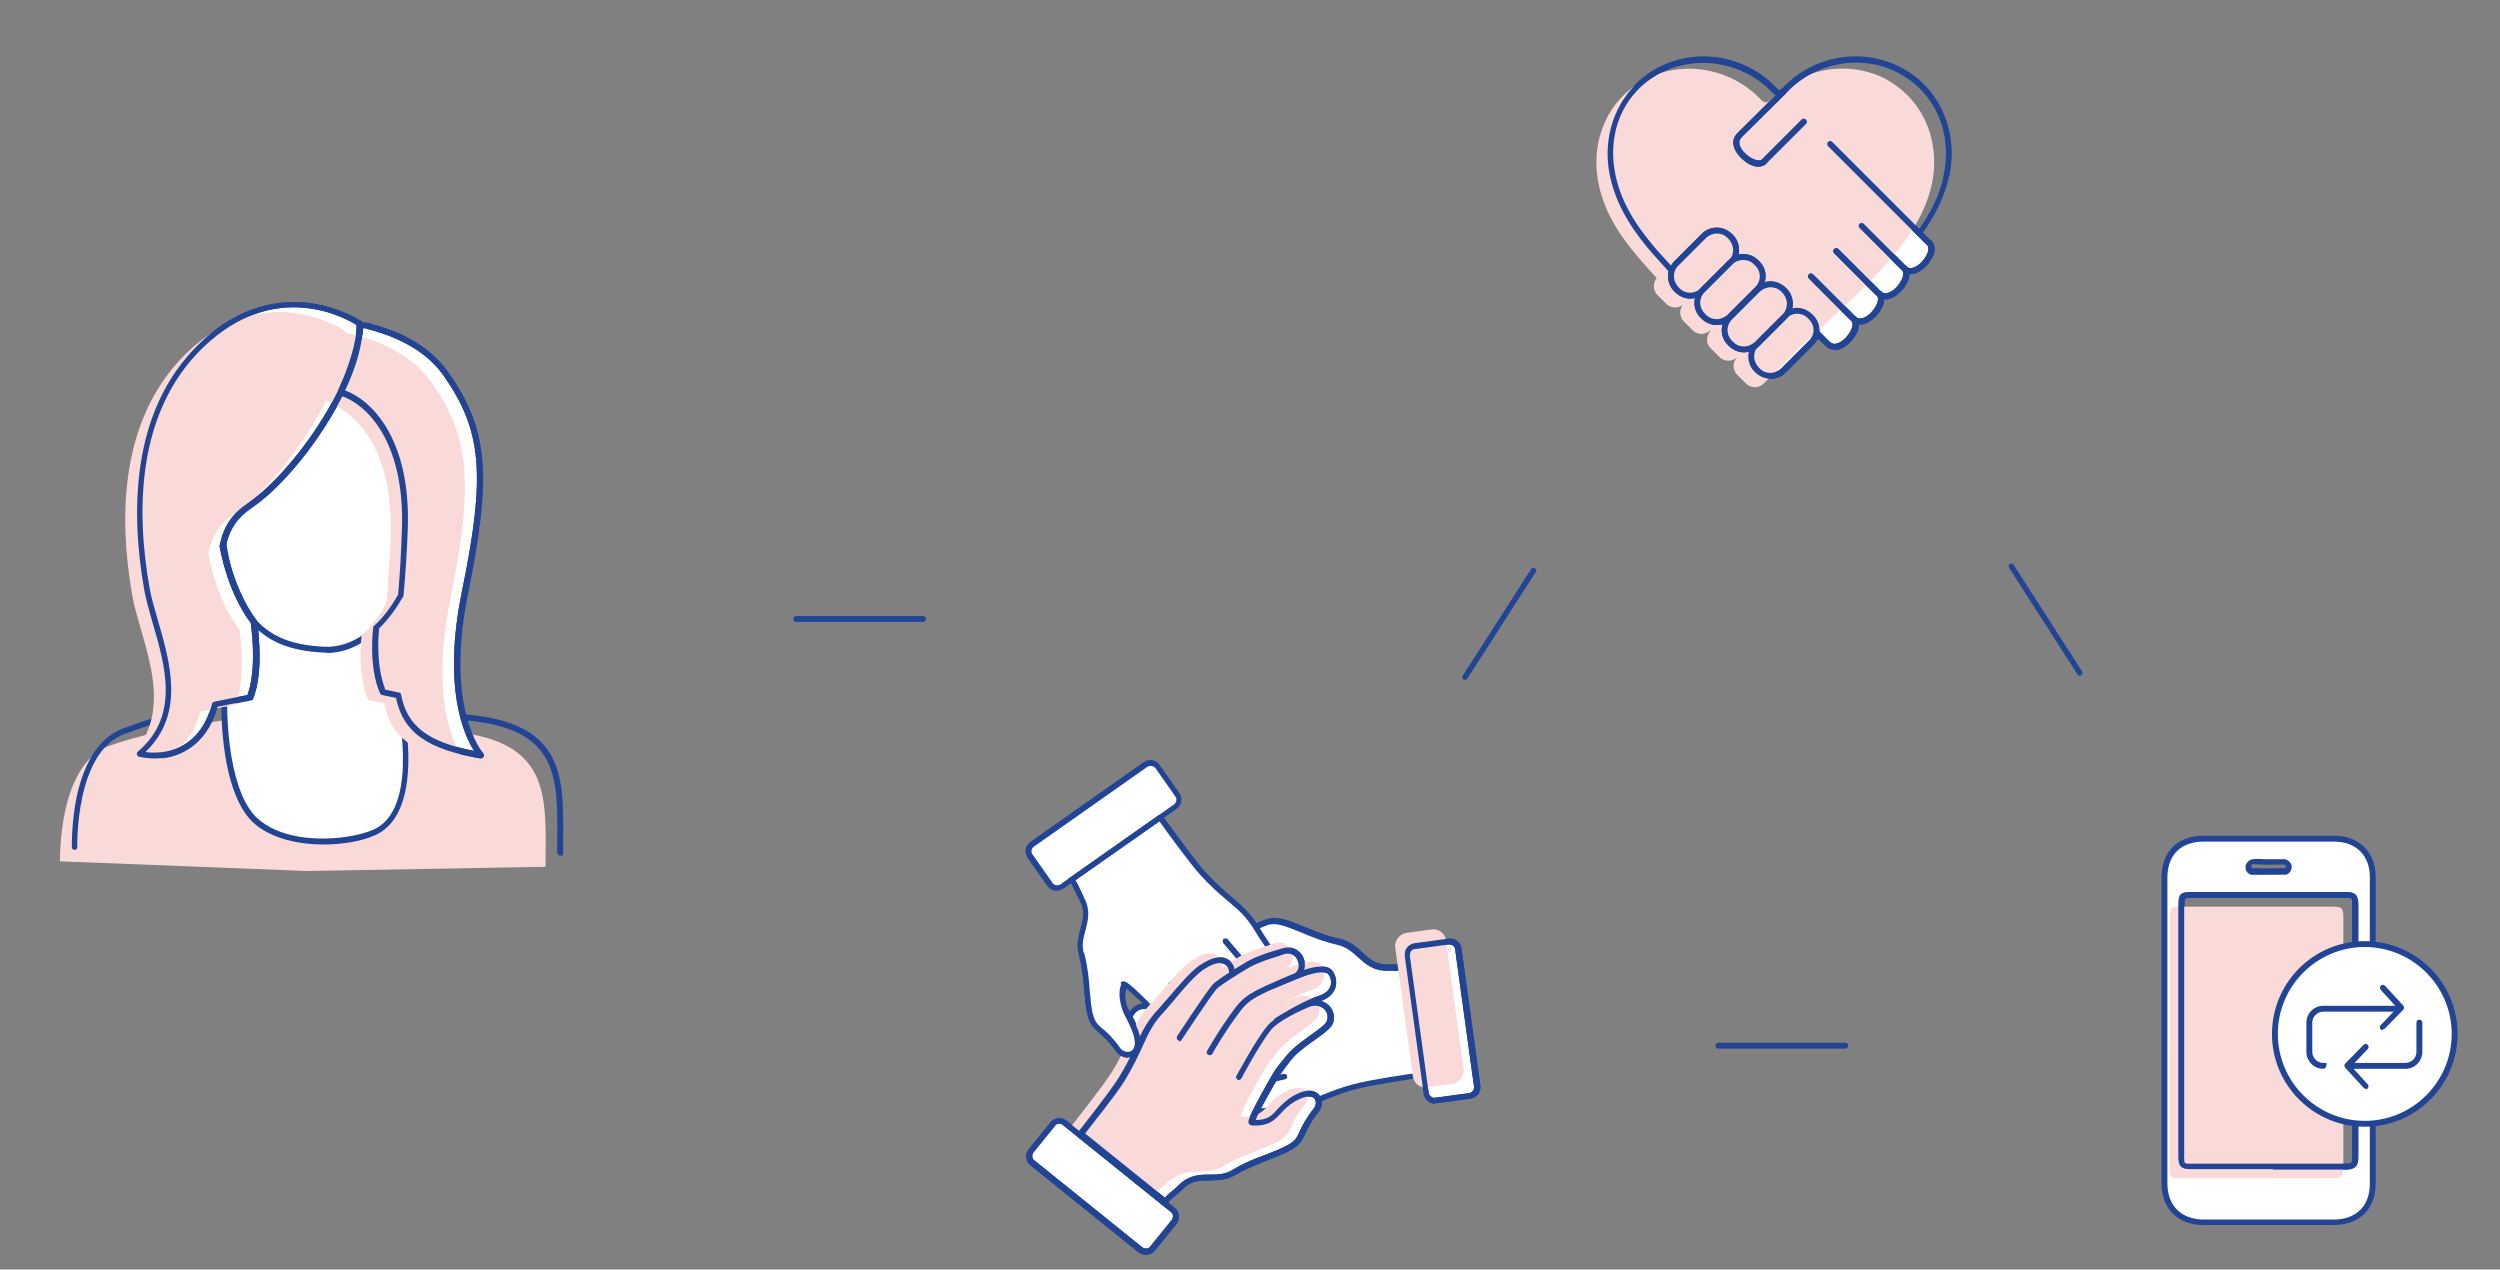 <?xml version="1.0" encoding="UTF-8"?><svg xmlns="http://www.w3.org/2000/svg" id="Laag_1" version="1.1" viewBox="0 0 595.3 302.3"><rect x="0" y="0" width="595.3" height="302.3" fill="#808080" stroke="none"/><defs><style> .st0 { fill: #fadad8; } .st1 { fill: #fff; } .st2 { fill: #224495; } .st3 { fill: #234493; } </style></defs><g><g><path class="st1" d="M515.4,245.4c0-12.1,0-24.2,0-36.4,0-5.7,3.5-9.3,9.3-9.3,10.4,0,20.7,0,31.1,0,5.5,0,9.2,3.6,9.2,9.1,0,24.4,0,48.7,0,73.1,0,5.6-3.6,9.1-9.3,9.1-10.4,0-20.7,0-31.1,0-5.6,0-9.2-3.6-9.2-9.2,0-12.1,0-24.2,0-36.4ZM519.5,245.5c0,10,0,20,0,30,0,2,.3,2.3,2.2,2.3,12.3,0,24.7,0,37,0,1.7,0,2.2-.5,2.2-2.2,0-20,0-40,0-60.1,0-2-.4-2.4-2.3-2.4-12.2,0-24.3,0-36.5,0-2.4,0-2.5.2-2.5,2.6,0,9.9,0,19.9,0,29.8ZM540.3,205.1c-1.3,0-2.7-.1-4,0-.1,0-.3,0-.4.2-.8.5-.8,1.6,0,2,.1,0,.2,0,.3,0,2.6.1,5.2.1,7.8,0,.1,0,.2,0,.3-.1.8-.5.7-1.7-.1-2.1s-.2,0-.3-.1c-1.2-.2-2.4,0-3.7,0Z"/><path class="st2" d="M538.7,291.7c-4.7,0-9.4,0-14.1,0-6,0-9.9-3.9-9.9-9.9,0-9.5,0-19,0-28.6v-7.8s0-10.8,0-10.8c0-8.5,0-17.1,0-25.6,0-6.2,3.8-10,10-10,9.7,0,19.9,0,31.1,0,5.9,0,9.9,3.9,9.9,9.8,0,23.9,0,48.5,0,73.1,0,6-3.9,9.8-10,9.8-5.7,0-11.3,0-17,0ZM540.1,200.4c-5.3,0-10.4,0-15.4,0-5.4,0-8.6,3.2-8.6,8.6,0,8.5,0,17.1,0,25.6v10.8h0v7.8c0,9.5,0,19,0,28.6,0,5.3,3.3,8.5,8.5,8.6,10.4,0,20.7,0,31.1,0,5.3,0,8.6-3.2,8.6-8.5,0-24.6,0-49.2,0-73.1,0-5.1-3.3-8.4-8.5-8.4-5.5,0-10.7,0-15.7,0ZM515.4,245.4h0,0ZM541.5,278.4c-6.6,0-13.2,0-19.7,0-2.2,0-2.9-.6-2.9-3,0-7.4,0-14.7,0-22.1v-7.9h0v-29.8c0-2.8.5-3.2,3.2-3.2,12.2,0,24.4,0,36.5,0,2.3,0,3,.7,3,3.1,0,20,0,40,0,60.1,0,2.1-.8,2.9-2.9,2.9-5.8,0-11.5,0-17.3,0ZM520.2,245.5v7.9c0,7.4,0,14.7,0,22.1,0,1.6,0,1.6,1.5,1.6,12.3,0,24.7,0,37,0,1.3,0,1.5-.2,1.5-1.5,0-20,0-40,0-60.1,0-1.7,0-1.7-1.6-1.7-12.2,0-24.3,0-36.5,0-.6,0-1.5,0-1.7.2-.2.2-.2,1.1-.2,1.7v29.8ZM540.2,208.3c-1.3,0-2.6,0-4,0-.2,0-.4,0-.6-.2-.6-.3-.9-.9-.9-1.5,0-.7.3-1.3.9-1.7.2-.1.5-.2.7-.3,1-.1,2-.1,2.9,0,.7,0,1.4,0,2.2,0,.9,0,1.8,0,2.7,0,.2,0,.3,0,.5.2.6.3,1.1.9,1.1,1.6,0,.7-.3,1.3-.9,1.7-.2.1-.4.2-.6.2-1.3,0-2.6,0-3.9,0ZM538,205.8c-.5,0-1.1,0-1.6,0,0,0,0,0-.1,0-.2.1-.3.3-.2.5,0,0,0,.3.2.4,2.7.1,5.3.1,7.8,0,.2-.1.3-.4.2-.4,0,0,0-.3-.3-.4,0,0,0,0-.1,0-.8-.1-1.6,0-2.5,0-.4,0-.7,0-1.1,0h0c-.4,0-.8,0-1.2,0-.4,0-.8,0-1.1,0Z"/></g><path class="st0" d="M516.6,248.3c0,10,0,20,0,30,0,2,.3,2.3,2.2,2.3,12.3,0,24.7,0,37,0,1.7,0,2.2-.5,2.2-2.2,0-20,0-40,0-60.1,0-2-.4-2.4-2.3-2.4-12.2,0-24.3,0-36.5,0-2.4,0-2.5.2-2.5,2.6,0,9.9,0,19.9,0,29.8"/><path class="st2" d="M541.3,278.4c-6.6,0-13.2,0-19.7,0-2.2,0-2.9-.6-2.9-3,0-7.4,0-14.7,0-22.1v-7.9h0v-29.8c0-2.8.5-3.2,3.2-3.2,12.2,0,24.3,0,36.5,0,2.3,0,3,.7,3,3.1,0,20,0,40,0,60.1,0,2.1-.8,2.9-2.9,2.9-5.8,0-11.5,0-17.3,0ZM520.1,245.5v7.9c0,7.4,0,14.7,0,22.1,0,1.6,0,1.6,1.5,1.6,12.3,0,24.7,0,37,0,1.3,0,1.5-.2,1.5-1.5,0-20,0-40,0-60.1,0-1.7,0-1.7-1.6-1.7-12.2,0-24.3,0-36.5,0-.6,0-1.5,0-1.7.2-.2.2-.2,1.1-.2,1.7v29.8Z"/><g><circle class="st1" cx="563.1" cy="246.2" r="21.4"/><path class="st2" d="M563.1,268.3c-12.2,0-22.1-9.9-22.1-22.1s9.9-22.1,22.1-22.1,22.1,9.9,22.1,22.1-9.9,22.1-22.1,22.1ZM563.1,225.5c-11.4,0-20.7,9.3-20.7,20.7s9.3,20.7,20.7,20.7,20.7-9.3,20.7-20.7-9.3-20.7-20.7-20.7Z"/></g><g><path class="st2" d="M567.4,245.3c-.2,0-.3,0-.5-.2-.3-.3-.3-.7,0-1l3.9-4.1-3.9-4.3c-.3-.3-.2-.7,0-1,.3-.3.7-.2,1,0l4.4,4.8c.2.3.2.7,0,.9l-4.4,4.5c-.1.1-.3.2-.5.2Z"/><path class="st3" d="M563.3,259.2c-.2,0-.4,0-.5-.2l-4.4-4.8c-.2-.3-.2-.7,0-.9l4.4-4.5c.3-.3.7-.3,1,0s.3.7,0,1l-3.9,4.1,3.9,4.3c.3.3.2.7,0,1-.1.1-.3.2-.5.2Z"/><path class="st3" d="M572.8,254.5h-13c-.4,0-.7-.3-.7-.7s.3-.7.7-.7h13c1.4,0,2.6-1.2,2.6-2.6v-7c0-.4.3-.7.7-.7s.7.3.7.7v7c0,2.2-1.8,4-4,4Z"/><path class="st2" d="M553.2,254.5c-2.2,0-4-1.8-4-4v-7c0-2.2,1.8-4,4-4h18c.4,0,.7.3.7.7s-.3.7-.7.7h-18c-1.4,0-2.6,1.2-2.6,2.6v7c0,1.4,1.2,2.6,2.6,2.6s.7.3.7.7-.3.7-.7.7Z"/></g></g><path class="st2" d="M219.8,148.1h-30.2c-.4,0-.7-.3-.7-.7s.3-.7.7-.7h30.2c.4,0,.7.3.7.7s-.3.7-.7.7Z"/><path class="st2" d="M439.4,249.7h-30.2c-.4,0-.7-.3-.7-.7s.3-.7.7-.7h30.2c.4,0,.7.3.7.7s-.3.7-.7.7Z"/><path class="st2" d="M348.9,161.9c-.1,0-.3,0-.4-.1-.3-.2-.4-.6-.2-.9l16.3-25.4c.2-.3.6-.4.9-.2.3.2.4.6.2.9l-16.3,25.4c-.1.2-.4.3-.6.3Z"/><path class="st2" d="M495.3,160.9c-.2,0-.4-.1-.6-.3l-16.3-25.4c-.2-.3-.1-.7.2-.9.3-.2.7-.1.9.2l16.3,25.4c.2.3.1.7-.2.9-.1,0-.2.1-.4.1Z"/><g><path class="st2" d="M423.7,89c-.5,0-1-.3-1.3-.6-2.1-1.9-4.2-3.9-6.3-5.8-7.7-7-15.6-14.2-22.5-22.2-3.9-4.5-8.5-10.6-10.2-18.4-2.3-10.6,2.2-20.9,11.2-25.8,9.3-5,20.9-3.1,28.3,4.6.5.5.7.7.8.6.1,0,.4-.1.9-.6,7.4-7.7,19-9.6,28.3-4.6,9,4.8,13.5,15.2,11.2,25.8-1.7,7.8-6.3,13.9-10.2,18.4-5.3,6.1-10.7,11-16.5,16.3-3.9,3.6-8,7.3-12.3,11.6-.4.4-.9.7-1.4.6,0,0,0,0,0,0ZM423.8,87.6c.1,0,.2,0,.4-.2,4.3-4.3,8.4-8.1,12.4-11.7,5.8-5.2,11.2-10.2,16.4-16.2,3.8-4.3,8.3-10.3,9.9-17.8,2.2-10.1-2-19.7-10.5-24.3h0c-8.7-4.7-19.7-2.9-26.7,4.4-.5.5-1.1,1.1-1.9,1.1-.6,0-1.2-.4-1.8-1.1-7-7.2-17.9-9-26.7-4.4-8.6,4.6-12.7,14.1-10.5,24.3,1.6,7.5,6.1,13.4,9.9,17.8,6.9,7.9,14.8,15.1,22.4,22,2.1,1.9,4.2,3.8,6.3,5.8.3.2.4.2.4.2h0Z"/><g><path class="st1" d="M443.2,53.7l9.8,9.8c.3.4.8.8,1.4.9,2.6.6,6.2-3.7,5.4-6-.2-.4-.5-.7-.8-.9-3-3-6.1-6.1-9.1-9.1l-.7-.7"/><path class="st2" d="M454.9,65.2c-.2,0-.4,0-.6,0-.7-.1-1.2-.5-1.8-1.1l-9.8-9.8c-.3-.3-.3-.7,0-1s.7-.3,1,0l9.8,9.8c.4.4.7.6,1.1.7.9.2,2.3-.5,3.3-1.8,1-1.2,1.5-2.5,1.2-3.3,0-.2-.3-.4-.5-.6,0,0,0,0,0,0l-9.8-9.8c-.3-.3-.3-.7,0-1s.7-.3,1,0l9.8,9.8c.5.3.8.8.9,1.2.6,1.5-.4,3.4-1.5,4.7-1,1.1-2.5,2.3-4,2.3Z"/></g><path class="st2" d="M454.9,65.2c-.2,0-.4,0-.6,0-.7-.1-1.2-.5-1.8-1.1l-9.8-9.8c-.3-.3-.3-.7,0-1s.7-.3,1,0l9.8,9.8c.4.4.7.6,1.1.7.9.2,2.3-.5,3.3-1.8,1-1.2,1.5-2.5,1.2-3.3,0-.2-.3-.4-.5-.6,0,0,0,0,0,0l-9.8-9.8c-.3-.3-.3-.7,0-1s.7-.3,1,0l9.8,9.8c.5.3.8.8.9,1.2.6,1.5-.4,3.4-1.5,4.7-1,1.1-2.5,2.3-4,2.3Z"/><g><path class="st1" d="M437.2,59.7l9.8,9.8c.3.4.8.8,1.4.9,2.6.6,6.2-3.7,5.4-6-.2-.4-.5-.7-.8-.9-3-3-6.1-6.1-9.1-9.1l-.7-.7"/><path class="st2" d="M448.9,71.2c-.2,0-.4,0-.6,0-.7-.1-1.2-.5-1.8-1.1l-9.8-9.8c-.3-.3-.3-.7,0-1s.7-.3,1,0l9.8,9.8c.4.4.7.6,1.1.7.9.2,2.3-.5,3.3-1.8,1-1.2,1.5-2.5,1.2-3.3,0-.2-.3-.4-.5-.6,0,0,0,0,0,0l-9.8-9.8c-.3-.3-.3-.7,0-1s.7-.3,1,0l9.8,9.8c.5.3.8.8.9,1.2.6,1.5-.4,3.4-1.5,4.7-1,1.1-2.5,2.3-4,2.3Z"/></g><g><path class="st1" d="M431.2,65.7l9.8,9.8c.3.4.8.8,1.4.9,2.6.6,6.2-3.7,5.4-6-.2-.4-.5-.7-.8-.9-3-3-6.1-6.1-9.1-9.1l-.7-.7"/><path class="st2" d="M442.9,77.2c-.2,0-.4,0-.6,0-.6-.1-1.2-.5-1.8-1.1l-9.8-9.8c-.3-.3-.3-.7,0-1s.7-.3,1,0l9.8,9.8c.4.4.7.6,1.1.7.9.2,2.3-.5,3.3-1.8,1-1.2,1.5-2.5,1.2-3.3,0-.2-.3-.4-.5-.6,0,0,0,0,0,0l-9.8-9.8c-.3-.3-.3-.7,0-1,.3-.3.7-.3,1,0l9.8,9.8c.5.3.8.8.9,1.2.6,1.5-.4,3.4-1.5,4.7-1,1.1-2.5,2.3-4,2.3Z"/></g><g><path class="st1" d="M425.1,71.8l9.8,9.8c.3.4.8.8,1.4.9,2.6.6,6.2-3.7,5.4-6-.2-.4-.5-.7-.8-.9-3-3-6.1-6.1-9.1-9.1l-.7-.7"/><path class="st2" d="M436.8,83.2c-.2,0-.4,0-.6,0-.6-.1-1.2-.5-1.8-1.1l-9.8-9.8c-.3-.3-.3-.7,0-1s.7-.3,1,0l9.8,9.8c.4.4.7.6,1.1.7.9.2,2.3-.5,3.3-1.8,1-1.2,1.5-2.5,1.2-3.3,0-.2-.3-.4-.5-.6,0,0,0,0,0,0l-9.8-9.8c-.3-.3-.3-.7,0-1s.7-.3,1,0l9.8,9.8c.5.3.8.8.9,1.2.6,1.5-.4,3.4-1.5,4.7-1,1.1-2.5,2.3-4,2.3Z"/></g><g><rect class="st1" x="415.8" y="77.3" width="17.9" height="9" rx="4.5" ry="4.5" transform="translate(66.6 324.3) rotate(-45)"/><path class="st2" d="M421.6,90.2c-1.3,0-2.5-.5-3.5-1.4l-.4-.4c-.9-.9-1.4-2.2-1.4-3.5s.5-2.5,1.4-3.5l6.7-6.7c.9-.9,2.2-1.4,3.5-1.4s2.5.5,3.5,1.4l.4.4c1.9,1.9,1.9,5,0,7h0l-6.7,6.7c-.9.9-2.2,1.4-3.5,1.4ZM427.9,74.7c-.9,0-1.8.4-2.5,1l-6.7,6.7c-.7.7-1,1.6-1,2.5s.4,1.8,1,2.5l.4.4c.7.7,1.6,1,2.5,1s1.8-.4,2.5-1l6.7-6.7c1.4-1.4,1.4-3.6,0-5l-.4-.4c-.7-.7-1.6-1-2.5-1ZM431.3,81.6h0,0Z"/></g><g><rect class="st1" x="415.8" y="77.3" width="17.9" height="9" rx="4.5" ry="4.5" transform="translate(66.6 324.3) rotate(-45)"/><path class="st2" d="M421.6,90.2c-1.3,0-2.5-.5-3.5-1.4l-.4-.4c-.9-.9-1.4-2.2-1.4-3.5s.5-2.5,1.4-3.5l6.7-6.7c.9-.9,2.2-1.4,3.5-1.4s2.5.5,3.5,1.4l.4.4c1.9,1.9,1.9,5,0,7h0l-6.7,6.7c-.9.9-2.2,1.4-3.5,1.4ZM427.9,74.7c-.9,0-1.8.4-2.5,1l-6.7,6.7c-.7.7-1,1.6-1,2.5s.4,1.8,1,2.5l.4.4c.7.7,1.6,1,2.5,1s1.8-.4,2.5-1l6.7-6.7c1.4-1.4,1.4-3.6,0-5l-.4-.4c-.7-.7-1.6-1-2.5-1ZM431.3,81.6h0,0Z"/></g><path class="st0" d="M449.4,19c-8.9-4.8-20.3-3-27.5,4.5-.6.6-1,.9-1.4.9h0c-.4,0-.8-.3-1.4-.9-7.2-7.4-18.6-9.3-27.5-4.5-8.8,4.7-13.1,14.7-10.9,25,1.5,7.1,5.5,12.8,10.1,18.1,1.2,1.4,2.5,2.8,3.7,4.1-1,1.2-.9,3,.2,4.1l2,2c1.1,1.1,2.8,1.2,4,.3,0,0,0,0,0,0-.9,1.2-.8,2.9.3,4l2,2c1.2,1.2,3,1.2,4.2.1,0,0,0,0,.1.1-1.1,1.2-1.1,3.1.1,4.2l2,2c1.2,1.2,3.1,1.2,4.3,0-1.2,1.2-1.2,3.1,0,4.3l2,2c1.2,1.2,3.1,1.2,4.3,0l8.3-8.3c0,0,0-.1.1-.2,7.7-7.1,14.8-13.1,21.5-20.8,4.6-5.3,8.5-11,10.1-18.1,2.2-10.3-2.1-20.3-10.9-25Z"/><path class="st2" d="M457,56.2c-.2,0-.4,0-.5-.2l-21.2-21.2c-.3-.3-.3-.7,0-1s.7-.3,1,0l21.2,21.2c.3.3.3.7,0,1s-.3.2-.5.2Z"/><path class="st2" d="M418.7,39.7c-1.3,0-2.7-.8-3.7-1.7-1.3-1.1-2.6-3-2.2-4.7.1-.6.5-1.2,1.1-1.8l10.2-10.1c.3-.3.7-.3,1,0s.3.7,0,1l-10.2,10.1c-.4.4-.6.7-.7,1.1-.2.9.5,2.3,1.8,3.3,1.2,1,2.5,1.5,3.3,1.2.2,0,.4-.3.6-.5,0,0,0,0,0,0l9.1-9.1c.3-.3.7-.3,1,0s.3.7,0,1l-9.1,9.1c-.3.5-.8.8-1.2.9-.3.1-.6.2-1,.2Z"/><g><rect class="st1" x="396.7" y="58.1" width="17.9" height="9" rx="4.5" ry="4.5" transform="translate(74.5 305.2) rotate(-45)"/><path class="st2" d="M402.5,71.1c-1.3,0-2.5-.5-3.5-1.4l-.4-.4c-.9-.9-1.4-2.2-1.4-3.5s.5-2.5,1.4-3.5l6.7-6.7c.9-.9,2.2-1.4,3.5-1.4s2.5.5,3.5,1.4l.4.4c.9.9,1.4,2.2,1.4,3.5s-.5,2.5-1.4,3.5l-6.7,6.7c-.9.9-2.2,1.4-3.5,1.4ZM408.8,55.6c-.9,0-1.8.4-2.5,1l-6.7,6.7c-.7.7-1,1.6-1,2.5s.4,1.8,1,2.5l.4.4c.7.7,1.6,1,2.5,1s1.8-.4,2.5-1l6.7-6.7h0c.7-.7,1-1.6,1-2.5s-.4-1.8-1-2.5l-.4-.4c-.7-.7-1.6-1-2.5-1Z"/></g><g><rect class="st1" x="403" y="64.5" width="17.9" height="9" rx="4.5" ry="4.5" transform="translate(71.9 311.5) rotate(-45)"/><path class="st2" d="M408.8,77.4c-1.3,0-2.5-.5-3.5-1.4l-.4-.4c-1.9-1.9-1.9-5,0-7l6.7-6.7c1.9-1.9,5-1.9,7,0l.4.4c1.9,1.9,1.9,5,0,7h0l-6.7,6.7c-.9.9-2.2,1.4-3.5,1.4ZM415.1,61.9c-.9,0-1.8.3-2.5,1l-6.7,6.7c-1.4,1.4-1.4,3.6,0,5l.4.4c.7.7,1.6,1,2.5,1s1.8-.4,2.5-1l6.7-6.7c1.4-1.4,1.4-3.6,0-5l-.4-.4c-.7-.7-1.6-1-2.5-1ZM418.5,68.8h0,0Z"/></g><g><rect class="st1" x="409.5" y="70.9" width="17.9" height="9" rx="4.5" ry="4.5" transform="translate(69.2 318) rotate(-45)"/><path class="st2" d="M415.3,83.9c-1.3,0-2.5-.5-3.5-1.4l-.4-.4c-1.9-1.9-1.9-5,0-7l6.7-6.7c.9-.9,2.2-1.4,3.5-1.4s2.5.5,3.5,1.4l.4.4c.9.9,1.4,2.2,1.4,3.5s-.5,2.5-1.4,3.5l-6.7,6.7c-.9.9-2.2,1.4-3.5,1.4ZM421.6,68.4c-.9,0-1.8.4-2.5,1l-6.7,6.7c-1.4,1.4-1.4,3.6,0,5l.4.4c.7.7,1.6,1,2.5,1s1.8-.4,2.5-1l6.7-6.7h0c.7-.7,1-1.6,1-2.5s-.4-1.8-1-2.5l-.4-.4c-.7-.7-1.6-1-2.5-1Z"/></g><path class="st2" d="M421.6,90.2c-1.3,0-2.5-.5-3.5-1.4l-.4-.4c-.9-.9-1.4-2.2-1.4-3.5s.5-2.5,1.4-3.5l6.7-6.7c.9-.9,2.2-1.4,3.5-1.4s2.5.5,3.5,1.4l.4.4c1.9,1.9,1.9,5,0,7h0l-6.7,6.7c-.9.9-2.2,1.4-3.5,1.4ZM427.9,74.7c-.9,0-1.8.4-2.5,1l-6.7,6.7c-.7.7-1,1.6-1,2.5s.4,1.8,1,2.5l.4.4c.7.7,1.6,1,2.5,1s1.8-.4,2.5-1l6.7-6.7c1.4-1.4,1.4-3.6,0-5l-.4-.4c-.7-.7-1.6-1-2.5-1ZM431.3,81.6h0,0Z"/><path class="st2" d="M418.7,39.7c-1.3,0-2.7-.8-3.7-1.7-1.3-1.1-2.6-3-2.2-4.7.1-.6.5-1.2,1.1-1.8l10.2-10.1c.3-.3.7-.3,1,0s.3.7,0,1l-10.2,10.1c-.4.4-.6.7-.7,1.1-.2.9.5,2.3,1.8,3.3,1.2,1,2.5,1.5,3.3,1.2.2,0,.4-.3.6-.5,0,0,0,0,0,0l9.1-9.1c.3-.3.7-.3,1,0s.3.7,0,1l-9.1,9.1c-.3.5-.8.8-1.2.9-.3.1-.6.2-1,.2Z"/><g><rect class="st0" x="396.7" y="58.1" width="17.9" height="9" rx="4.5" ry="4.5" transform="translate(74.5 305.2) rotate(-45)"/><path class="st2" d="M402.5,71.1c-1.3,0-2.5-.5-3.5-1.4l-.4-.4c-.9-.9-1.4-2.2-1.4-3.5s.5-2.5,1.4-3.5l6.7-6.7c.9-.9,2.2-1.4,3.5-1.4s2.5.5,3.5,1.4l.4.4c.9.9,1.4,2.2,1.4,3.5s-.5,2.5-1.4,3.5l-6.7,6.7c-.9.9-2.2,1.4-3.5,1.4ZM408.8,55.6c-.9,0-1.8.4-2.5,1l-6.7,6.7c-.7.7-1,1.6-1,2.5s.4,1.8,1,2.5l.4.4c.7.7,1.6,1,2.5,1s1.8-.4,2.5-1l6.7-6.7h0c.7-.7,1-1.6,1-2.5s-.4-1.8-1-2.5l-.4-.4c-.7-.7-1.6-1-2.5-1Z"/></g><g><rect class="st0" x="403" y="64.5" width="17.9" height="9" rx="4.5" ry="4.5" transform="translate(71.9 311.5) rotate(-45)"/><path class="st2" d="M408.8,77.4c-1.3,0-2.5-.5-3.5-1.4l-.4-.4c-1.9-1.9-1.9-5,0-7l6.7-6.7c1.9-1.9,5-1.9,7,0l.4.4c1.9,1.9,1.9,5,0,7h0l-6.7,6.7c-.9.9-2.2,1.4-3.5,1.4ZM415.1,61.9c-.9,0-1.8.3-2.5,1l-6.7,6.7c-1.4,1.4-1.4,3.6,0,5l.4.4c.7.7,1.6,1,2.5,1s1.8-.4,2.5-1l6.7-6.7c1.4-1.4,1.4-3.6,0-5l-.4-.4c-.7-.7-1.6-1-2.5-1ZM418.5,68.8h0,0Z"/></g><g><rect class="st0" x="409.5" y="70.9" width="17.9" height="9" rx="4.5" ry="4.5" transform="translate(69.2 318) rotate(-45)"/><path class="st2" d="M415.3,83.9c-1.3,0-2.5-.5-3.5-1.4l-.4-.4c-1.9-1.9-1.9-5,0-7l6.7-6.7c.9-.9,2.2-1.4,3.5-1.4s2.5.5,3.5,1.4l.4.4c.9.9,1.4,2.2,1.4,3.5s-.5,2.5-1.4,3.5l-6.7,6.7c-.9.9-2.2,1.4-3.5,1.4ZM421.6,68.4c-.9,0-1.8.4-2.5,1l-6.7,6.7c-1.4,1.4-1.4,3.6,0,5l.4.4c.7.7,1.6,1,2.5,1s1.8-.4,2.5-1l6.7-6.7h0c.7-.7,1-1.6,1-2.5s-.4-1.8-1-2.5l-.4-.4c-.7-.7-1.6-1-2.5-1Z"/></g><path class="st2" d="M397.8,64.8c-.2,0-.4,0-.5-.2-1.3-1.4-2.5-2.8-3.7-4.1-3.9-4.5-8.5-10.6-10.2-18.4-2.3-10.6,2.2-20.9,11.2-25.8,9.3-5,20.9-3.1,28.3,4.6.5.5.7.7.8.6.1,0,.4-.1.9-.6,7.4-7.7,19-9.6,28.3-4.6,9,4.8,13.5,15.2,11.2,25.8,0,.4-.4.6-.8.5-.4,0-.6-.4-.5-.8,2.2-10.1-2-19.7-10.5-24.3-8.7-4.7-19.7-2.9-26.7,4.4-.5.5-1.1,1.1-1.9,1.1-.6,0-1.2-.4-1.8-1.1-7-7.2-17.9-9-26.7-4.4-8.6,4.6-12.7,14.1-10.5,24.3,1.6,7.5,6.1,13.4,9.9,17.8,1.2,1.3,2.4,2.7,3.7,4.1.3.3.2.7,0,1-.1.1-.3.2-.5.2Z"/><path class="st2" d="M448.9,71.2c-.2,0-.4,0-.6,0-.7-.1-1.2-.5-1.8-1.1l-9.8-9.8c-.3-.3-.3-.7,0-1s.7-.3,1,0l9.8,9.8c.4.4.7.6,1.1.7.9.2,2.3-.5,3.3-1.8,1-1.2,1.5-2.5,1.2-3.3,0-.2-.3-.4-.5-.6,0,0,0,0,0,0l-9.8-9.8c-.3-.3-.3-.7,0-1s.7-.3,1,0l9.8,9.8c.5.3.8.8.9,1.2.6,1.5-.4,3.4-1.5,4.7-1,1.1-2.5,2.3-4,2.3Z"/><path class="st2" d="M442.9,77.2c-.2,0-.4,0-.6,0-.6-.1-1.2-.5-1.8-1.1l-9.8-9.8c-.3-.3-.3-.7,0-1s.7-.3,1,0l9.8,9.8c.4.4.7.6,1.1.7.9.2,2.3-.5,3.3-1.8,1-1.2,1.5-2.5,1.2-3.3,0-.2-.3-.4-.5-.6,0,0,0,0,0,0l-9.8-9.8c-.3-.3-.3-.7,0-1,.3-.3.7-.3,1,0l9.8,9.8c.5.3.8.8.9,1.2.6,1.5-.4,3.4-1.5,4.7-1,1.1-2.5,2.3-4,2.3Z"/><path class="st2" d="M436.8,83.2c-.2,0-.4,0-.6,0-.6-.1-1.2-.5-1.8-1.1l-2-2c-.3-.3-.3-.7,0-1s.7-.3,1,0l2.1,2.1c.4.4.7.6,1.1.7.9.2,2.3-.5,3.3-1.8,1-1.2,1.5-2.5,1.2-3.3,0-.2-.3-.4-.5-.6,0,0,0,0,0,0l-9.8-9.8c-.3-.3-.3-.7,0-1s.7-.3,1,0l9.8,9.8c.5.3.8.8.9,1.2.6,1.5-.4,3.4-1.5,4.7-1,1.1-2.5,2.3-4,2.3Z"/></g><g><path class="st1" d="M294.7,221.8c-2.9.4-4.2,4.3,2,5.7,4.9,1.1,6.9-1.5,11,2.6.6.6-7.6,3.1-9.6,3.7-3.4,1.1-2.8,1-6.9,1.5s-3.7.2-7.1-.2c-1-.1-4.2-.6-5.4-.4-3.1.4-4.1,5.5.4,7.1.8.3-1.9-.4-3.7-1.3-4.1-2-6.3,1.5-6.1,3.2s2.1,2.7,5.3,4c.6.3.7.5.7.5-3-.2-5.3,4.9-.9,6.6,1.2.5,4.5,2.4,7.5,3.1.9.2,3,.7,5,1h0c-1.6,1.5-2.3,5.1,3.8,6.1,3.1.8,11.7-.6,14.1-.7,7.1-.4,9.6-3.2,18.2-5.5,3.5-.9,12.8-2.4,16.3-3l.7,4.9c.1,1,1,1.6,2,1.5l8.6-1.2c1-.1,1.6-1,1.5-2l-4.6-33.3c-.1-1-1-1.6-2-1.5l-8.6,1.2c-1,.1-1.6,1-1.5,2l.4,2.9c-1.5.2-3.8.2-5.4.2-5.3.1-6.5-5.1-11.5-6.1-6.7-1.5-12.6-5.4-16.1-4.9s-3.3,1.6-8,2.3Z"/><path class="st2" d="M293,265.9c-1.1,0-2.1,0-2.8-.3-3.7-.6-4.9-2.2-5.3-3.4-.4-1.5.3-3,1.2-3.8.3-.3.7-.2,1,0s.2.7,0,1c-.6.5-1.1,1.5-.8,2.4.3,1.2,1.8,2,4.2,2.4,2.2.5,7.4,0,10.9-.4,1.3-.2,2.4-.3,3.1-.3,4-.2,6.5-1.2,9.7-2.5,2.3-.9,4.8-2,8.4-2.9,3.7-1,13-2.4,15.6-2.7l-3.3-24.2c-.6,0-1.4,0-2.3,0-.7,0-1.6,0-2.4,0-3.2,0-5-1.6-6.8-3.2-1.4-1.3-2.8-2.5-4.9-3-3.1-.7-6-1.8-8.5-2.9-3-1.2-5.6-2.3-7.3-2-.6,0-1.2.3-1.9.6-1.3.5-3.1,1.2-6.1,1.7-1,.1-1.8.8-1.8,1.6,0,.9,1,2.1,3.9,2.7,1.7.4,3,.3,4.2.2,2.3-.1,4.3-.3,7.2,2.6.2.2.3.5.2.7-.1.5-.3,1-9.6,3.9l-1.6.5c-2.3.7-2.3.7-5.9,1.2-2.4.3-3.9.2-7.3-.2h-.4c-1.2-.2-3.9-.6-4.8-.4-1.1.2-2,1.1-2.1,2.3-.1,1.2.5,2.7,2.6,3.4,2.4.8,7.3,2.5,10.1,2.1,4-.5,12.9-3.5,13-3.6.4-.1.7,0,.9.4.1.4,0,.7-.4.9-.4.1-9.2,3-13.3,3.6-3.1.4-8-1.3-10.7-2.2-2.8-1-3.7-3.1-3.5-4.8.2-1.9,1.5-3.3,3.2-3.6,1-.1,3.1.1,5.2.4h.4c3.4.5,4.7.6,7,.3q3.5-.5,5.7-1.2l1.6-.5c5.4-1.7,7.5-2.5,8.3-2.9-2.1-1.9-3.6-1.9-5.6-1.7-1.3,0-2.7.2-4.6-.2-4.6-1-5-3.2-4.9-4.1,0-1.4,1.3-2.7,3-2.9,2.8-.4,4.4-1,5.7-1.6.8-.3,1.5-.6,2.3-.7,2.1-.3,4.9.8,8,2.1,2.5,1,5.3,2.2,8.3,2.8,2.4.5,4,1.9,5.5,3.3,1.7,1.6,3.2,2.9,5.8,2.8.9,0,1.7,0,2.5,0,.9,0,2.2.1,2.4,0,.2-.1.5-.2.7,0,.2,0,.4.3.4.5l3.5,25.6c0,.4-.2.7-.6.8-.1,0-11.9,1.7-16.1,2.8-3.5.9-6.1,2-8.3,2.9-3.1,1.3-5.8,2.4-10.1,2.6-.6,0-1.7.2-3,.3-2.6.3-6,.7-8.5.7Z"/><path class="st2" d="M288.8,252.7c-1.7,0-3.5-.4-6.6-1.5-1.2-.4-6-2.1-8.2-3.1-2-.9-5.4-2.6-5.7-4.6-.2-1.1.4-2.8,1.8-3.8.8-.6,2.6-1.4,5.2-.1,3.7,1.8,10.9,3.2,10.9,3.2.4,0,.6.4.5.8s-.4.6-.8.5c-.3,0-7.4-1.4-11.3-3.3-1.5-.7-2.8-.7-3.8,0-.9.7-1.4,1.8-1.3,2.5,0,.5,1.2,1.9,4.9,3.5,2,.9,6.8,2.6,8.1,3,4.5,1.5,5.9,1.6,8.7,1.1,6-1,11.3-2.7,11.4-2.7.4-.1.7,0,.9.4.1.4,0,.7-.4.9,0,0-5.4,1.7-11.6,2.8-1.1.2-1.9.3-2.8.3Z"/><path class="st2" d="M291.1,260.2c-2,0-8.2-1.3-9.6-1.7-2.3-.6-4.7-1.8-6.3-2.5-.5-.3-1-.5-1.3-.6-.4-.1-.5-.5-.4-.9.1-.4.5-.5.9-.4.3.1.8.4,1.4.7,1.5.8,3.9,1.9,6.1,2.4,2.4.6,8.5,1.8,9.5,1.6,2.8-.4,14.2-3.1,14.3-3.1.4,0,.7.1.8.5s-.1.7-.5.8c-.5.1-11.6,2.8-14.5,3.2,0,0-.2,0-.3,0Z"/><path class="st2" d="M341.7,262.8c-1.3,0-2.5-1-2.7-2.4l-4.5-32.7c0-.7,0-1.4.5-2,.4-.6,1.1-1,1.8-1.1l8.1-1.1c1.5-.2,2.9.8,3.1,2.3h0l4.5,32.7c.2,1.5-.8,2.9-2.3,3.1l-8.1,1.1c-.1,0-.3,0-.4,0ZM345.2,224.9c0,0-.1,0-.2,0l-8.1,1.1c-.4,0-.7.2-.9.5-.2.3-.3.7-.3,1l4.5,32.7c.1.7.8,1.3,1.5,1.2l8.1-1.1c.7-.1,1.3-.8,1.2-1.5l-4.5-32.7c0-.7-.7-1.2-1.4-1.2Z"/><rect class="st0" x="321.9" y="234" width="37.1" height="12.2" rx="3" ry="3" transform="translate(148.7 610) rotate(-97.8)"/><g><path class="st1" d="M266.2,249.6c1.7,2.4,5.7,1.8,4.1-4.3-1.3-4.9-4.5-5.4-2.7-11,.3-.8,6.2,5.4,7.7,6.8,2.5,2.5,2.2,2.1,4.5,5.4,1.4,1.9,1.9,3.2,3.1,6.4.4,1,1.4,4,2.1,5,1.8,2.6,6.8,1.1,6.1-3.6-.1-.8.5,1.9.6,3.9.1,4.6,4.2,5,5.6,3.9,1-.7,1.4-3.1,1.1-6.6,0-.7.1-.8.1-.8,1.2,2.7,6.7,2.4,6.3-2.3-.1-1.2,0-5.1-.7-8.1-.2-.9-.8-2.9-1.4-4.9h0c2,.8,5.5-.3,3.6-6.1-.7-3.1-5.9-10.1-7.1-12.2-3.6-6.1-7.2-7.1-13.2-13.7-2.4-2.7-8-10.2-10.1-13.1l4-2.8c.8-.6,1-1.7.4-2.5l-5-7.1c-.6-.8-1.7-1-2.5-.4l-27.5,19.3c-.8.6-1,1.7-.4,2.5l5,7.1c.6.8,1.7,1,2.5.4l2.4-1.7c.8,1.3,1.9,3.3,2.7,4.7,2.6,4.7-1.5,8.1-.2,13.1,1.8,6.6,1,13.6,3,16.6s3,2.2,5.7,6.1Z"/><path class="st2" d="M287.5,260.2c-1.2,0-2.4-.6-3.1-1.6-.6-.8-1.3-2.8-2-4.8v-.4c-1.3-3.2-1.8-4.4-3.1-6.3q-2-2.9-3.6-4.5l-1.1-1.1c-3.9-4-5.7-5.6-6.4-6.1-.8,2.8,0,4.1,1,5.8.7,1.1,1.4,2.4,1.9,4.2,1.2,4.5-.6,5.9-1.4,6.3-1.3.6-3,0-4-1.4-1.6-2.3-3-3.5-4-4.4-.7-.6-1.2-1.1-1.7-1.7-1.2-1.8-1.5-4.7-1.8-8.1-.2-2.7-.5-5.7-1.3-8.7-.7-2.4-.1-4.4.4-6.4.6-2.2,1.1-4.2-.2-6.5-.4-.8-.8-1.5-1.1-2.2-.4-.8-.9-2-1.2-2.1-.2-.1-.3-.3-.4-.6s0-.5.3-.6l21.2-14.9c.3-.2.7-.1,1,.2,0,0,7,9.8,9.9,13.1,2.5,2.7,4.5,4.5,6.3,6,2.6,2.2,4.8,4.1,7,7.8.3.5.9,1.5,1.6,2.5,2.1,3.2,5,7.5,5.6,9.9,1.2,3.6.3,5.4-.6,6.2-1.1,1.1-2.8,1.1-3.9.7-.4-.1-.5-.5-.4-.9.1-.4.5-.5.9-.4.7.3,1.8.3,2.5-.4.9-.8,1-2.6.2-4.9-.5-2.2-3.5-6.6-5.4-9.5-.8-1.1-1.3-2-1.7-2.6-2-3.5-4.1-5.2-6.7-7.4-1.9-1.6-4-3.4-6.5-6.2-2.6-2.9-8.1-10.5-9.6-12.6l-20,14c.3.5.7,1.2,1.1,2.1.3.7.7,1.4,1,2.2,1.5,2.8.9,5.2.3,7.5-.5,1.9-1,3.6-.4,5.7.8,3,1.1,6.1,1.3,8.9.3,3.2.5,6,1.6,7.5.3.5.8.9,1.4,1.4,1.1.9,2.5,2.2,4.2,4.6.6.8,1.6,1.2,2.3.9.8-.4,1.4-1.8.6-4.7-.4-1.7-1.1-2.8-1.7-3.9-1.2-2-2.2-3.7-1-7.6,0-.3.3-.5.6-.5.5-.1,1.1-.2,7.9,6.8l1.1,1.1c1.7,1.7,1.7,1.7,3.8,4.7,1.4,2,2,3.3,3.2,6.6v.4c.5,1.1,1.4,3.7,2,4.5.6.9,1.9,1.2,3,.8,1.1-.4,2.2-1.7,1.8-3.8-.4-2.5-1.1-7.6-2.7-9.9-2.3-3.3-9.1-9.9-9.1-10-.3-.3-.3-.7,0-1,.3-.3.7-.3,1,0,.3.3,6.9,6.8,9.3,10.1,1.8,2.5,2.6,7.7,3,10.5.4,3-1.1,4.7-2.7,5.3-.5.2-1.1.3-1.6.3Z"/><path class="st2" d="M295.6,263.7c-.7,0-1.4-.1-2.1-.5-.9-.5-2.5-1.7-2.5-4.6,0-4.1-2.2-11.1-2.2-11.2-.1-.4,0-.7.5-.9.4-.1.7,0,.9.5,0,.3,2.2,7.3,2.3,11.5,0,1.7.7,2.8,1.8,3.4,1,.5,2.2.4,2.8,0,.5-.3,1.1-1.9.9-5.9-.2-2.2-.8-7.2-1-8.6-.7-4.7-1.3-5.9-3-8.3-3.7-4.9-7.6-8.8-7.7-8.9-.3-.3-.3-.7,0-1,.3-.3.7-.3,1,0,0,0,4,4.1,7.8,9,1.9,2.5,2.5,4,3.3,8.9.2,1.2.9,6.3,1,8.7.2,2.2.2,6-1.4,7.2-.5.4-1.3.6-2.1.6Z"/><path class="st2" d="M304.9,253.6c-.4,0-.6-.3-.7-.6,0-.4,0-.9,0-1.5,0-1.7,0-4.3-.6-6.5-.6-2.4-2.3-8.3-2.9-9.1-1.7-2.3-9.3-11.2-9.4-11.3-.2-.3-.2-.7,0-1,.3-.2.7-.2,1,0,.3.4,7.8,9,9.4,11.4.8,1.2,2.8,8.1,3.1,9.6.5,2.3.6,5,.6,6.8,0,.6,0,1.1,0,1.4,0,.4-.2.7-.6.7,0,0,0,0,0,0Z"/><path class="st2" d="M251.7,212.1c-.2,0-.3,0-.5,0-.7-.1-1.3-.5-1.8-1.1l-4.7-6.7c-.4-.6-.6-1.3-.5-2,.1-.7.5-1.3,1.1-1.8l27-19c.6-.4,1.3-.6,2-.5.7.1,1.3.5,1.8,1.1l4.7,6.7c.4.6.6,1.3.5,2s-.5,1.3-1.1,1.8l-27,19c-.5.3-1,.5-1.6.5ZM274,182.4c-.3,0-.5,0-.8.2l-27,19h0c-.6.4-.8,1.3-.3,1.9l4.7,6.7c.2.3.5.5.9.6.4,0,.7,0,1-.2l27-19c.3-.2.5-.5.6-.9s0-.7-.2-1l-4.7-6.7c-.2-.3-.5-.5-.9-.6,0,0-.2,0-.2,0ZM245.8,201h0,0Z"/></g><g><path class="st1" d="M312.6,264.6c1.8-2.3.2-6-5.3-2.8-4.3,2.6-4,5.9-9.8,5.6-.8,0,3.4-7.5,4.4-9.3,1.8-3.1,1.4-2.7,4-5.9s2.5-2.7,5.3-4.8c.9-.6,3.5-2.5,4.2-3.4,2-2.5-.8-6.9-5.1-4.9-.8.3,1.6-1,3.6-1.6,4.4-1.4,3.6-5.4,2.2-6.5-.9-.7-3.4-.5-6.6.7-.7.2-.8,0-.8,0,2.3-1.9.5-7.2-3.9-5.4-1.2.5-4.9,1.4-7.6,2.9-.8.5-2.6,1.6-4.3,2.7h0c.2-2.2-1.8-5.3-6.9-1.9-2.8,1.5-8.1,8.5-9.8,10.2-4.9,5.1-4.8,8.9-9.5,16.5-1.9,3-7.6,10.5-9.8,13.4l-3.8-3.1c-.8-.6-1.9-.5-2.5.3l-5.5,6.8c-.6.8-.5,1.9.3,2.5l26.1,21.1c.8.6,1.9.5,2.5-.3l5.5-6.8c.6-.8.5-1.9-.3-2.5l-2.2-1.8c1-1.1,2.7-2.7,3.8-3.9,3.8-3.7,8.2-.8,12.6-3.4,5.9-3.6,12.8-4.7,15.1-7.5,1.1-1.4,1.3-3.5,4.3-7.1Z"/><path class="st2" d="M277.2,287c-.1,0-.3,0-.4-.1l-20.1-16.2c-.3-.2-.3-.7-.1-1,0,0,7.5-9.4,9.8-13.1,1.9-3.1,3.1-5.6,4.1-7.8,1.4-3.1,2.6-5.7,5.6-8.8.4-.5,1.1-1.3,2-2.3,2.5-2.9,5.8-6.9,8-8.1,3.1-2.1,5.1-1.8,6.2-1.2,1.4.8,1.9,2.4,1.7,3.6,0,.4-.4.7-.7.6-.4,0-.7-.4-.6-.7,0-.8-.2-1.8-1.1-2.3-1.1-.6-2.7-.2-4.7,1.1-2,1.1-5.4,5.1-7.6,7.8-.9,1-1.6,1.9-2,2.3-2.8,2.9-3.9,5.4-5.3,8.5-1,2.2-2.2,4.7-4.1,7.9-2,3.3-7.9,10.6-9.5,12.7l19,15.3c.4-.5,1-1,1.7-1.6.6-.5,1.2-1,1.8-1.6,2.3-2.2,4.7-2.3,7.1-2.3,1.9,0,3.8,0,5.6-1.2,2.7-1.6,5.6-2.8,8.2-3.7,3-1.2,5.6-2.2,6.7-3.6.4-.5.6-1,1-1.8.6-1.3,1.4-3,3.3-5.4.6-.8.8-1.8.2-2.4-.6-.7-2.1-.8-4.7.7-1.5.9-2.4,1.8-3.2,2.7-1.6,1.7-2.9,3.2-7,3-.3,0-.5-.2-.7-.4-.3-.5-.5-.9,4.3-9.5l.8-1.4c1.2-2.1,1.2-2.1,3.5-4.9,1.5-1.9,2.7-2.8,5.5-4.9l.3-.2c1-.7,3.2-2.3,3.8-3,.7-.9.7-2.1,0-3.1-.7-.9-2.2-1.6-4.2-.7-2.3,1-7,3.2-8.8,5.4-2.5,3.1-7,11.4-7,11.5-.2.3-.6.5-.9.3-.3-.2-.5-.6-.3-.9.2-.3,4.6-8.5,7.2-11.7,1.9-2.4,6.7-4.6,9.3-5.8,2.7-1.2,4.8-.2,5.9,1.1,1.1,1.5,1.2,3.5,0,4.8-.6.8-2.3,2-4.1,3.3l-.3.2c-2.7,2-3.8,2.8-5.2,4.6q-2.2,2.8-3.3,4.7l-.8,1.4c-2.8,4.9-3.8,7-4.1,7.9,2.9,0,3.9-1.1,5.2-2.6.9-.9,1.9-2,3.5-3,4-2.4,5.8-1.1,6.4-.4.9,1.1.9,2.9-.2,4.2-1.8,2.2-2.5,3.8-3.1,5.1-.4.8-.7,1.5-1.2,2.1-1.4,1.7-4.1,2.7-7.3,4-2.5,1-5.4,2.1-8,3.6-2.1,1.3-4.2,1.3-6.3,1.4-2.3,0-4.3,0-6.2,1.9-.6.6-1.3,1.2-1.9,1.7-.7.6-1.7,1.4-1.7,1.7,0,.2-.2.4-.5.5,0,0-.2,0-.2,0Z"/><path class="st2" d="M288,251.2c-.1,0-.2,0-.3,0-.3-.2-.5-.6-.3-.9,0,0,2.8-5,6.5-10,1.9-2.5,3.1-3.5,7.6-5.6,1.1-.5,5.8-2.6,8-3.4,2.1-.8,5.7-1.8,7.3-.6.9.7,1.6,2.3,1.3,4-.2,1-.9,2.8-3.7,3.7-3.9,1.2-10.1,5.2-10.1,5.2-.3.2-.7.1-.9-.2-.2-.3-.1-.7.2-.9.3-.2,6.4-4.1,10.5-5.4,1.6-.5,2.5-1.4,2.8-2.6.2-1.1-.2-2.2-.8-2.7-.4-.3-2.2-.6-5.9.8-2.1.8-6.7,2.8-8,3.3-4.3,2-5.4,2.9-7.1,5.2-3.7,4.9-6.4,9.8-6.4,9.8-.1.2-.4.4-.6.4Z"/><path class="st2" d="M280.9,247.8c-.1,0-.3,0-.4-.1-.3-.2-.4-.6-.2-1,.3-.4,6.5-9.9,8.4-12.2.9-1.1,7.1-4.9,8.4-5.6,2.1-1.2,4.7-2,6.3-2.5.6-.2,1.1-.3,1.4-.4,2.6-1,4.4.1,5.3,1.5,1,1.7.8,3.9-.6,5.1-.3.2-.7.2-1,0s-.2-.7,0-1c1-.8.9-2.3.3-3.3-.3-.6-1.4-1.8-3.6-.9-.3.1-.8.3-1.5.5-1.6.5-4.1,1.3-6.1,2.4-2.1,1.2-7.4,4.5-8,5.3-1.8,2.2-8.2,12-8.3,12.1-.1.2-.4.3-.6.3Z"/><path class="st2" d="M272.8,298.8c-.6,0-1.2-.2-1.7-.6l-25.7-20.7c-1.2-.9-1.4-2.7-.4-3.9l5.1-6.3c.9-1.2,2.7-1.4,3.9-.4l25.7,20.7c1.2.9,1.4,2.7.4,3.9l-5.1,6.3c-.5.7-1.3,1-2.1,1ZM252.2,267.6s0,0-.1,0c-.4,0-.7.2-.9.5l-5.1,6.3c-.2.3-.3.6-.3,1,0,.4.2.7.5.9l25.7,20.7h0c.3.2.6.3,1,.3.4,0,.7-.2.9-.5l5.1-6.3c.2-.3.3-.6.3-1,0-.4-.2-.7-.5-.9l-25.7-20.7c-.2-.2-.5-.3-.9-.3Z"/></g><path class="st2" d="M341.7,262.8c-1.3,0-2.5-1-2.7-2.4l-4.5-32.7c0-.7,0-1.4.5-2,.4-.6,1.1-1,1.8-1.1l8.1-1.1c1.5-.2,2.9.8,3.1,2.3h0l4.5,32.7c.2,1.5-.8,2.9-2.3,3.1l-8.1,1.1c-.1,0-.3,0-.4,0ZM345.2,224.9c0,0-.1,0-.2,0l-8.1,1.1c-.4,0-.7.2-.9.5-.2.3-.3.7-.3,1l4.5,32.7c.1.7.8,1.3,1.5,1.2l8.1-1.1c.7-.1,1.3-.8,1.2-1.5l-4.5-32.7c0-.7-.7-1.2-1.4-1.2Z"/><path class="st0" d="M278.7,281.1c3.8-3.7,8.2-.8,12.6-3.4,5.9-3.6,12.8-4.7,15.1-7.5,1.1-1.4,1.3-3.5,4.3-7.1,1.8-2.3.2-6-5.3-2.8-4.3,2.6-4,5.9-9.8,5.6-.8,0,3.4-7.5,4.4-9.3,1.8-3.1,1.4-2.7,4-5.9,1.5-1.8,2.5-2.7,5.3-4.8.9-.6,3.5-2.5,4.2-3.4,2-2.5-.8-6.9-5.1-4.9-.8.3-1.7.8-2.8,1.3,2-1.1,4.5-2.4,6.4-3,4.4-1.4,3.6-5.4,2.2-6.5-.9-.7-3.4-.5-6.6.7-.7.2-1.6.6-2.5,1l1.7-.9c2.3-1.9.5-7.2-3.9-5.4-1.2.5-4.9,1.4-7.6,2.9-.8.5-2.6,1.6-4.3,2.7h0c.2-2.2-1.8-5.3-6.9-1.9-2.8,1.5-8.1,8.5-9.8,10.2-4.9,5.1-4.8,8.9-9.5,16.5-2.4,3.8-9.9,13.2-9.9,13.2l20.1,16.2c.1-.8,2.1-2.1,3.8-3.7Z"/><g><path class="st1" d="M257.5,227.3c1.8,6.6,1,13.6,3,16.6,1,1.4,3,2.2,5.7,6.1,1.7,2.4,6.4,1.6,4.1-4.3-.8-2.2-2.3-4.8-2.3-4.8,0,0-1.6-3.4-.4-6.2"/><path class="st2" d="M268.6,251.9c-1.1,0-2.2-.6-2.9-1.6-1.6-2.3-3-3.5-4-4.4-.7-.6-1.2-1.1-1.7-1.7-1.2-1.8-1.5-4.7-1.8-8.1-.2-2.7-.5-5.7-1.3-8.7,0-.4.1-.7.5-.8.4,0,.7.1.8.5.8,3,1.1,6.1,1.3,8.9.3,3.2.5,6,1.6,7.5.3.5.8.9,1.4,1.4,1.1.9,2.5,2.2,4.2,4.6.6.9,1.8,1.2,2.6.8,1.1-.6,1.2-2.2.4-4.5-.8-2.1-2.2-4.7-2.2-4.7,0-.2-1.7-3.7-.5-6.8.1-.4.5-.5.9-.4.4.1.5.5.4.9-1,2.6.4,5.7.4,5.7,0,0,1.5,2.7,2.3,4.8,1.6,4.4-.3,5.9-1,6.2-.4.2-.9.3-1.4.3Z"/></g><path class="st2" d="M277.2,287c-.1,0-.3,0-.4-.1l-20.1-16.2c-.3-.2-.3-.7-.1-1,0,0,7.5-9.4,9.8-13.1,1.9-3.1,3.1-5.6,4.1-7.8,1.4-3.1,2.6-5.7,5.6-8.8.4-.5,1.1-1.3,2-2.3,2.5-2.9,5.8-6.9,8-8.1,3.1-2.1,5.1-1.8,6.2-1.2,1.4.8,1.9,2.4,1.7,3.6,0,.4-.4.7-.7.6-.4,0-.7-.4-.6-.7,0-.8-.2-1.8-1.1-2.3-1.1-.6-2.7-.2-4.7,1.1-2,1.1-5.4,5.1-7.6,7.8-.9,1-1.6,1.9-2,2.3-2.8,2.9-3.9,5.4-5.3,8.5-1,2.2-2.2,4.7-4.1,7.9-2,3.3-7.9,10.6-9.5,12.7l19,15.3c.4-.5,1-1,1.7-1.6.6-.5,1.2-1,1.8-1.6,2.3-2.2,4.7-2.3,7.1-2.3,1.9,0,3.8,0,5.6-1.2,2.7-1.6,5.6-2.8,8.2-3.7,3-1.2,5.6-2.2,6.7-3.6.4-.5.6-1,1-1.8.6-1.3,1.4-3,3.3-5.4.6-.8.8-1.8.2-2.4-.6-.7-2.1-.8-4.7.7-1.5.9-2.4,1.8-3.2,2.7-1.6,1.7-2.9,3.2-7,3-.3,0-.5-.2-.7-.4-.3-.5-.5-.9,4.3-9.5l.8-1.4c1.2-2.1,1.2-2.1,3.5-4.9,1.5-1.9,2.7-2.8,5.5-4.9l.3-.2c1-.7,3.2-2.3,3.8-3,.7-.9.7-2.1,0-3.1-.7-.9-2.2-1.6-4.2-.7-2.3,1-7,3.2-8.8,5.4-2.5,3.1-7,11.4-7,11.5-.2.3-.6.5-.9.3-.3-.2-.5-.6-.3-.9.2-.3,4.6-8.5,7.2-11.7,1.9-2.4,6.7-4.6,9.3-5.8,2.7-1.2,4.8-.2,5.9,1.1,1.1,1.5,1.2,3.5,0,4.8-.6.8-2.3,2-4.1,3.3l-.3.2c-2.7,2-3.8,2.8-5.2,4.6q-2.2,2.8-3.3,4.7l-.8,1.4c-2.8,4.9-3.8,7-4.1,7.9,2.9,0,3.9-1.1,5.2-2.6.9-.9,1.9-2,3.5-3,4-2.4,5.8-1.1,6.4-.4.9,1.1.9,2.9-.2,4.2-1.8,2.2-2.5,3.8-3.1,5.1-.4.8-.7,1.5-1.2,2.1-1.4,1.7-4.1,2.7-7.3,4-2.5,1-5.4,2.1-8,3.6-2.1,1.3-4.2,1.3-6.3,1.4-2.3,0-4.3,0-6.2,1.9-.6.6-1.3,1.2-1.9,1.7-.7.6-1.7,1.4-1.7,1.7,0,.2-.2.4-.5.5,0,0-.2,0-.2,0Z"/><path class="st2" d="M288,251.2c-.1,0-.2,0-.3,0-.3-.2-.5-.6-.3-.9,0,0,2.8-5,6.5-10,1.9-2.5,3.1-3.5,7.6-5.6,1.1-.5,5.8-2.6,8-3.4,2.1-.8,5.7-1.8,7.3-.6.9.7,1.6,2.3,1.3,4-.2,1-.9,2.8-3.7,3.7-3.9,1.2-10.1,5.2-10.1,5.2-.3.2-.7.1-.9-.2-.2-.3-.1-.7.2-.9.3-.2,6.4-4.1,10.5-5.4,1.6-.5,2.5-1.4,2.8-2.6.2-1.1-.2-2.2-.8-2.7-.4-.3-2.2-.6-5.9.8-2.1.8-6.7,2.8-8,3.3-4.3,2-5.4,2.9-7.1,5.2-3.7,4.9-6.4,9.8-6.4,9.8-.1.2-.4.4-.6.4Z"/><path class="st2" d="M280.9,247.8c-.1,0-.3,0-.4-.1-.3-.2-.4-.6-.2-1,.3-.4,6.5-9.9,8.4-12.2.9-1.1,7.1-4.9,8.4-5.6,2.1-1.2,4.7-2,6.3-2.5.6-.2,1.1-.3,1.4-.4,2.6-1,4.4.1,5.3,1.5,1,1.7.8,3.9-.6,5.1-.3.2-.7.2-1,0s-.2-.7,0-1c1-.8.9-2.3.3-3.3-.3-.6-1.4-1.8-3.6-.9-.3.1-.8.3-1.5.5-1.6.5-4.1,1.3-6.1,2.4-2.1,1.2-7.4,4.5-8,5.3-1.8,2.2-8.2,12-8.3,12.1-.1.2-.4.3-.6.3Z"/><path class="st2" d="M272.8,298.8c-.6,0-1.2-.2-1.7-.6l-25.7-20.7c-1.2-.9-1.4-2.7-.4-3.9l5.1-6.3c.9-1.2,2.7-1.4,3.9-.4l25.7,20.7c1.2.9,1.4,2.7.4,3.9l-5.1,6.3c-.5.7-1.3,1-2.1,1ZM252.2,267.6s0,0-.1,0c-.4,0-.7.2-.9.5l-5.1,6.3c-.2.3-.3.6-.3,1,0,.4.2.7.5.9l25.7,20.7h0c.3.2.6.3,1,.3.4,0,.7-.2.9-.5l5.1-6.3c.2-.3.3-.6.3-1,0-.4-.2-.7-.5-.9l-25.7-20.7c-.2-.2-.5-.3-.9-.3Z"/></g><g><path class="st0" d="M129.9,206.5c0-15.6,1.9-29.5-20.8-32.1-5-.6-12.5-1.5-20.4-2.4l-36-.4c-9.9,1.4-20.1,3.6-26.7,6-12.3,4.5-11.7,27.5-11.7,27.5l58.8,2.3,56.8-1Z"/><path class="st2" d="M133.4,203.7c-.4,0-.7-.3-.7-.7,0-1.2,0-2.3,0-3.4.1-14.3.2-25.6-20.2-27.9-2.8-.3-6.4-.7-10.4-1.2-3.1-.4-6.5-.8-10-1.2-.4,0-.6-.4-.6-.8,0-.4.4-.6.8-.6,3.5.4,6.8.8,10,1.2,4,.5,7.6.9,10.4,1.2,21.7,2.5,21.5,14.9,21.4,29.3,0,1.1,0,2.3,0,3.4s-.3.7-.7.7Z"/><path class="st2" d="M17.8,202.4c-.4,0-.7-.3-.7-.7,0-.2-.1-5.9,1.2-12.2,1.9-8.5,5.6-14,10.9-16,7.2-2.7,17.9-6.1,27.5-7.5.4,0,.7.2.8.6,0,.4-.2.7-.6.8-9.5,1.3-20.1,4.7-27.3,7.4-11.7,4.3-11.2,26.6-11.2,26.9,0,.4-.3.7-.7.7,0,0,0,0,0,0Z"/><g><path class="st1" d="M61.3,195.8c-8.3-6.8-7.9-28.1-7.9-28.1,0,0,8.2-2.1,7.7-10.8s0-11.2,0-11.2h28.5s.8,15.8,5.1,19.4c0,0,6.4,25.8-4.4,32.5-4.9,3.1-20.7,5-29-1.8Z"/><path class="st2" d="M77.1,201.1c-5.8,0-12-1.3-16.2-4.7h0c-8.5-6.9-8.2-27.8-8.2-28.7,0-.3.2-.6.5-.7.3,0,7.6-2.1,7.2-10.1-.5-8.7,0-11.3,0-11.4,0-.3.3-.6.7-.6h28.5c.4,0,.7.3.7.7.2,4.3,1.5,16.1,4.8,18.9.1,0,.2.2.2.4.3,1.1,6.4,26.4-4.7,33.3-2.7,1.7-8,2.9-13.6,2.9ZM54.1,168.2c0,3.2.4,21.2,7.7,27.1h0c8.2,6.7,23.8,4.4,28.2,1.7,9.8-6.1,4.7-29.1,4.1-31.6-3.9-3.5-4.9-16-5.1-19h-27.3c-.1,1.2-.3,4.2,0,10.5.4,7.8-5.9,10.6-7.7,11.3Z"/></g><g><path class="st1" d="M100.7,126.3c-.6,8.3-9,29.1-23.6,28.4-14.5-.6-24.3-7.1-24.9-39-.6-31.8,9.7-31.1,15.9-31.2,6.2,0,21.7-.4,25.3,7.6,3.6,8,9,9.5,7.3,34.1Z"/><path class="st2" d="M77.8,155.4c-.2,0-.5,0-.7,0-14.9-.7-24.9-7.7-25.6-39.6-.3-14.7,1.7-24,6.1-28.5,3.3-3.3,7.2-3.3,10.1-3.3h1.1c7,0,21.6,0,25.2,8,.7,1.7,1.6,3.1,2.4,4.4,3.2,5.4,6.3,10.4,4.9,30-.3,4.1-2.5,11.5-6.7,17.9-3.3,5.2-9,11.2-16.9,11.2ZM67.6,85.3c-2.8,0-6.2,0-9,2.9-4.1,4.1-6,13.4-5.7,27.5.6,31,9.8,37.6,24.3,38.3,13.8.6,22.2-19.2,22.8-27.8h.7s-.7,0-.7,0c1.3-19.1-1.6-24-4.7-29.2-.8-1.4-1.7-2.8-2.5-4.5-3.3-7.3-17.8-7.2-24-7.2h-1.1c0,0-.1,0-.2,0Z"/></g><g><path class="st1" d="M114.5,179.9s-9.6-10.3-3.8-38.8c5.8-28.6,4.5-39-4.5-51.9-9.1-13-30.5-13-30.5-13l-3.2,15.6s25.3-1.1,24,34.5c-.2,5.8-.6,10.9-1,15.6-1.5,2.6-3.4,5.4-5.9,7.7,0,0-1.2,9,1.6,15.3l3.8.8c1.5,7.8,6.5,12,19.6,14.3Z"/><path class="st2" d="M114.5,180.6s0,0-.1,0c-12.7-2.2-18.4-6.2-20.1-14.4l-3.3-.7c-.2,0-.4-.2-.5-.4-2.8-6.4-1.7-15.3-1.6-15.7,0-.2,0-.3.2-.4,2.1-1.9,4-4.4,5.7-7.4.4-4.4.7-9.6.9-15.4.4-12.4-2.3-21.7-8.1-27.5-6.6-6.6-15.1-6.3-15.1-6.3-.2,0-.4,0-.6-.2s-.2-.4-.1-.6l3.2-15.6c0-.3.3-.5.7-.5s5.5,0,12,1.6c8.7,2.2,15.2,6.2,19.1,11.6,9.5,13.5,10.4,24.3,4.7,52.5-5.7,27.8,3.5,38.1,3.6,38.2.2.2.2.5.1.8-.1.2-.4.4-.6.4ZM91.6,164.2l3.4.7c.3,0,.5.3.5.5,1.4,7.4,6.3,11.3,17.4,13.4-2.4-3.7-7.6-15-2.9-38,5.7-27.7,4.8-38.3-4.4-51.4-8-11.4-26-12.6-29.4-12.7l-3,14.2c2.4,0,9.4.9,15.3,6.7,6.1,6.1,9,15.7,8.6,28.5-.2,5.9-.6,11.2-1,15.6,0,0,0,.2,0,.3-1.8,3.1-3.7,5.7-5.8,7.7-.2,1.4-.8,8.9,1.4,14.4Z"/></g><g><path class="st1" d="M59.5,120.5c10.9-7.3,26.5-29.4,26.2-43.4,0,0-18.8-13-37.7,5.2-18.8,18.2-14.9,46.7-13,57.8,1.9,11,11.5,28.2-1.7,39.4,0,0,13.7,3.5,17.9-11.8l8.3-1.6s2.8-5.1,1-18c0,0-5.1-5.9-7.4-18,.8-3.9,2.6-7.1,6.4-9.6Z"/><path class="st2" d="M36.7,180.6c-1.3,0-2.6-.2-3.6-.4-.2,0-.4-.3-.5-.5s0-.5.2-.7c10-8.5,6.6-20.3,3.5-30.8-.8-2.9-1.6-5.6-2-8-3.1-17.8-3.4-42.4,13.2-58.4,9.9-9.6,19.9-10.5,26.5-9.6,7.1,1,11.9,4.2,12.1,4.3.2.1.3.3.3.5.2,8.8-5.5,19.2-9,24.6-5.3,8.3-12,15.7-17.5,19.4h0c-3.4,2.3-5.3,5.1-6.1,9.1,2.3,11.6,7.2,17.5,7.2,17.5,0,0,.1.2.2.4,1.8,13.1-.9,18.3-1,18.5,0,.2-.3.3-.5.3l-7.9,1.6c-2.8,9.7-9.8,12.3-15,12.3ZM34.8,179.1c3.4.4,12.5.3,15.7-11.5,0-.3.3-.4.5-.5l7.9-1.6c.5-1.2,2.2-6.4.8-17.2-.8-1-5.3-7-7.4-18.1,0,0,0-.2,0-.3.9-4.5,3-7.6,6.7-10.1,10.4-6.9,25.9-28.6,25.9-42.4-2.5-1.6-19.3-11.2-36.5,5.3-16.2,15.6-15.9,39.7-12.8,57.2.4,2.4,1.2,5,2,7.8,2.9,10,6.5,22.3-2.9,31.3ZM59.5,120.5h0,0Z"/></g><path class="st0" d="M111,181.7s-9.6-10.3-3.8-38.8c5.8-28.6,4.5-39-4.5-51.9-9.1-13-30.5-13-30.5-13l-3.2,15.6s25.3-1.1,24,34.5c-.2,5.8-.6,10.9-1,15.6-1.5,2.6-3.4,5.4-5.9,7.7,0,0-1.2,9,1.6,15.3l3.8.8c1.5,7.8,6.5,12,19.6,14.3Z"/><path class="st0" d="M56,122.2c10.9-7.3,26.5-29.4,26.2-43.4,0,0-18.8-13-37.7,5.2-18.8,18.2-14.9,46.7-13,57.8,1.9,11,11.5,28.2-1.7,39.4,0,0,13.7,3.5,17.9-11.8l8.3-1.6s2.8-5.1,1-18c0,0-5.1-5.9-7.4-18,.8-3.9,2.6-7.1,6.4-9.6Z"/><path class="st3" d="M114.5,180.6s0,0-.1,0c-12.7-2.2-18.4-6.2-20.1-14.4l-3.3-.7c-.2,0-.4-.2-.5-.4-2.8-6.4-1.7-15.3-1.6-15.7,0-.2,0-.3.2-.4,2.1-1.9,4-4.4,5.7-7.4.4-4.4.7-9.6.9-15.4.8-21.6-8.9-30.3-14.7-32-.2,0-.4-.2-.5-.4-.2-.4,0-.7.5-2,1-2.2,3-6.8,4.3-14.1,0-.4.3-.7.5-.8.6-.3,1.3-.1,1.9,0,.2,0,.3,0,.4.1,8.5,2.2,14.8,6.1,18.5,11.5,9.5,13.5,10.4,24.3,4.7,52.5-5.7,27.8,3.5,38.1,3.6,38.2.2.2.2.5.1.8-.1.2-.4.4-.6.4ZM91.6,164.2l3.4.7c.3,0,.5.3.5.5,1.4,7.4,6.3,11.3,17.4,13.4-2.4-3.7-7.6-15-2.9-38,5.7-27.7,4.8-38.3-4.4-51.4-3.6-5.1-9.6-8.8-17.8-11-.2,0-.3,0-.5-.2-.2,0-.5-.2-.7-.2-1.3,7.4-3.3,12-4.3,14.2-.1.2-.2.5-.3.7,6.3,2.2,15.9,11.4,15.1,33.1-.2,5.9-.6,11.2-1,15.6,0,0,0,.2,0,.3-1.8,3.1-3.7,5.7-5.8,7.7-.2,1.4-.8,8.9,1.4,14.4Z"/><path class="st3" d="M36.7,180.6c-1.3,0-2.6-.2-3.6-.4-.2,0-.4-.3-.5-.5s0-.5.2-.7c10-8.5,6.6-20.3,3.5-30.8-.8-2.9-1.6-5.6-2-8-3.1-17.8-3.4-42.4,13.2-58.4,9.9-9.6,19.9-10.5,26.5-9.6,7.1,1,11.9,4.2,12.1,4.3.2.1.3.3.3.5.1,4.6-1.5,10.4-4.6,16.8-5.3,10.7-14.5,22.2-21.9,27.1l-.4-.6.4.6c-3.4,2.3-5.3,5.1-6.1,9.1,2.3,11.6,7.2,17.5,7.2,17.5,0,0,.1.2.2.4,1.8,13.1-.9,18.3-1,18.5,0,.2-.3.3-.5.3l-7.9,1.6c-2.8,9.7-9.8,12.3-15,12.3ZM34.8,179.1c3.4.4,12.5.3,15.7-11.5,0-.3.3-.4.5-.5l7.9-1.6c.5-1.2,2.2-6.4.8-17.2-.8-1-5.3-7-7.4-18.1,0,0,0-.2,0-.3.9-4.5,3-7.6,6.7-10.1h0c7.2-4.9,16.2-16,21.4-26.6,2.9-6,4.5-11.5,4.5-15.8-2.5-1.6-19.3-11.2-36.5,5.3-16.2,15.6-15.9,39.7-12.8,57.2.4,2.4,1.2,5,2,7.8,2.9,10,6.5,22.3-2.9,31.3Z"/></g></svg>